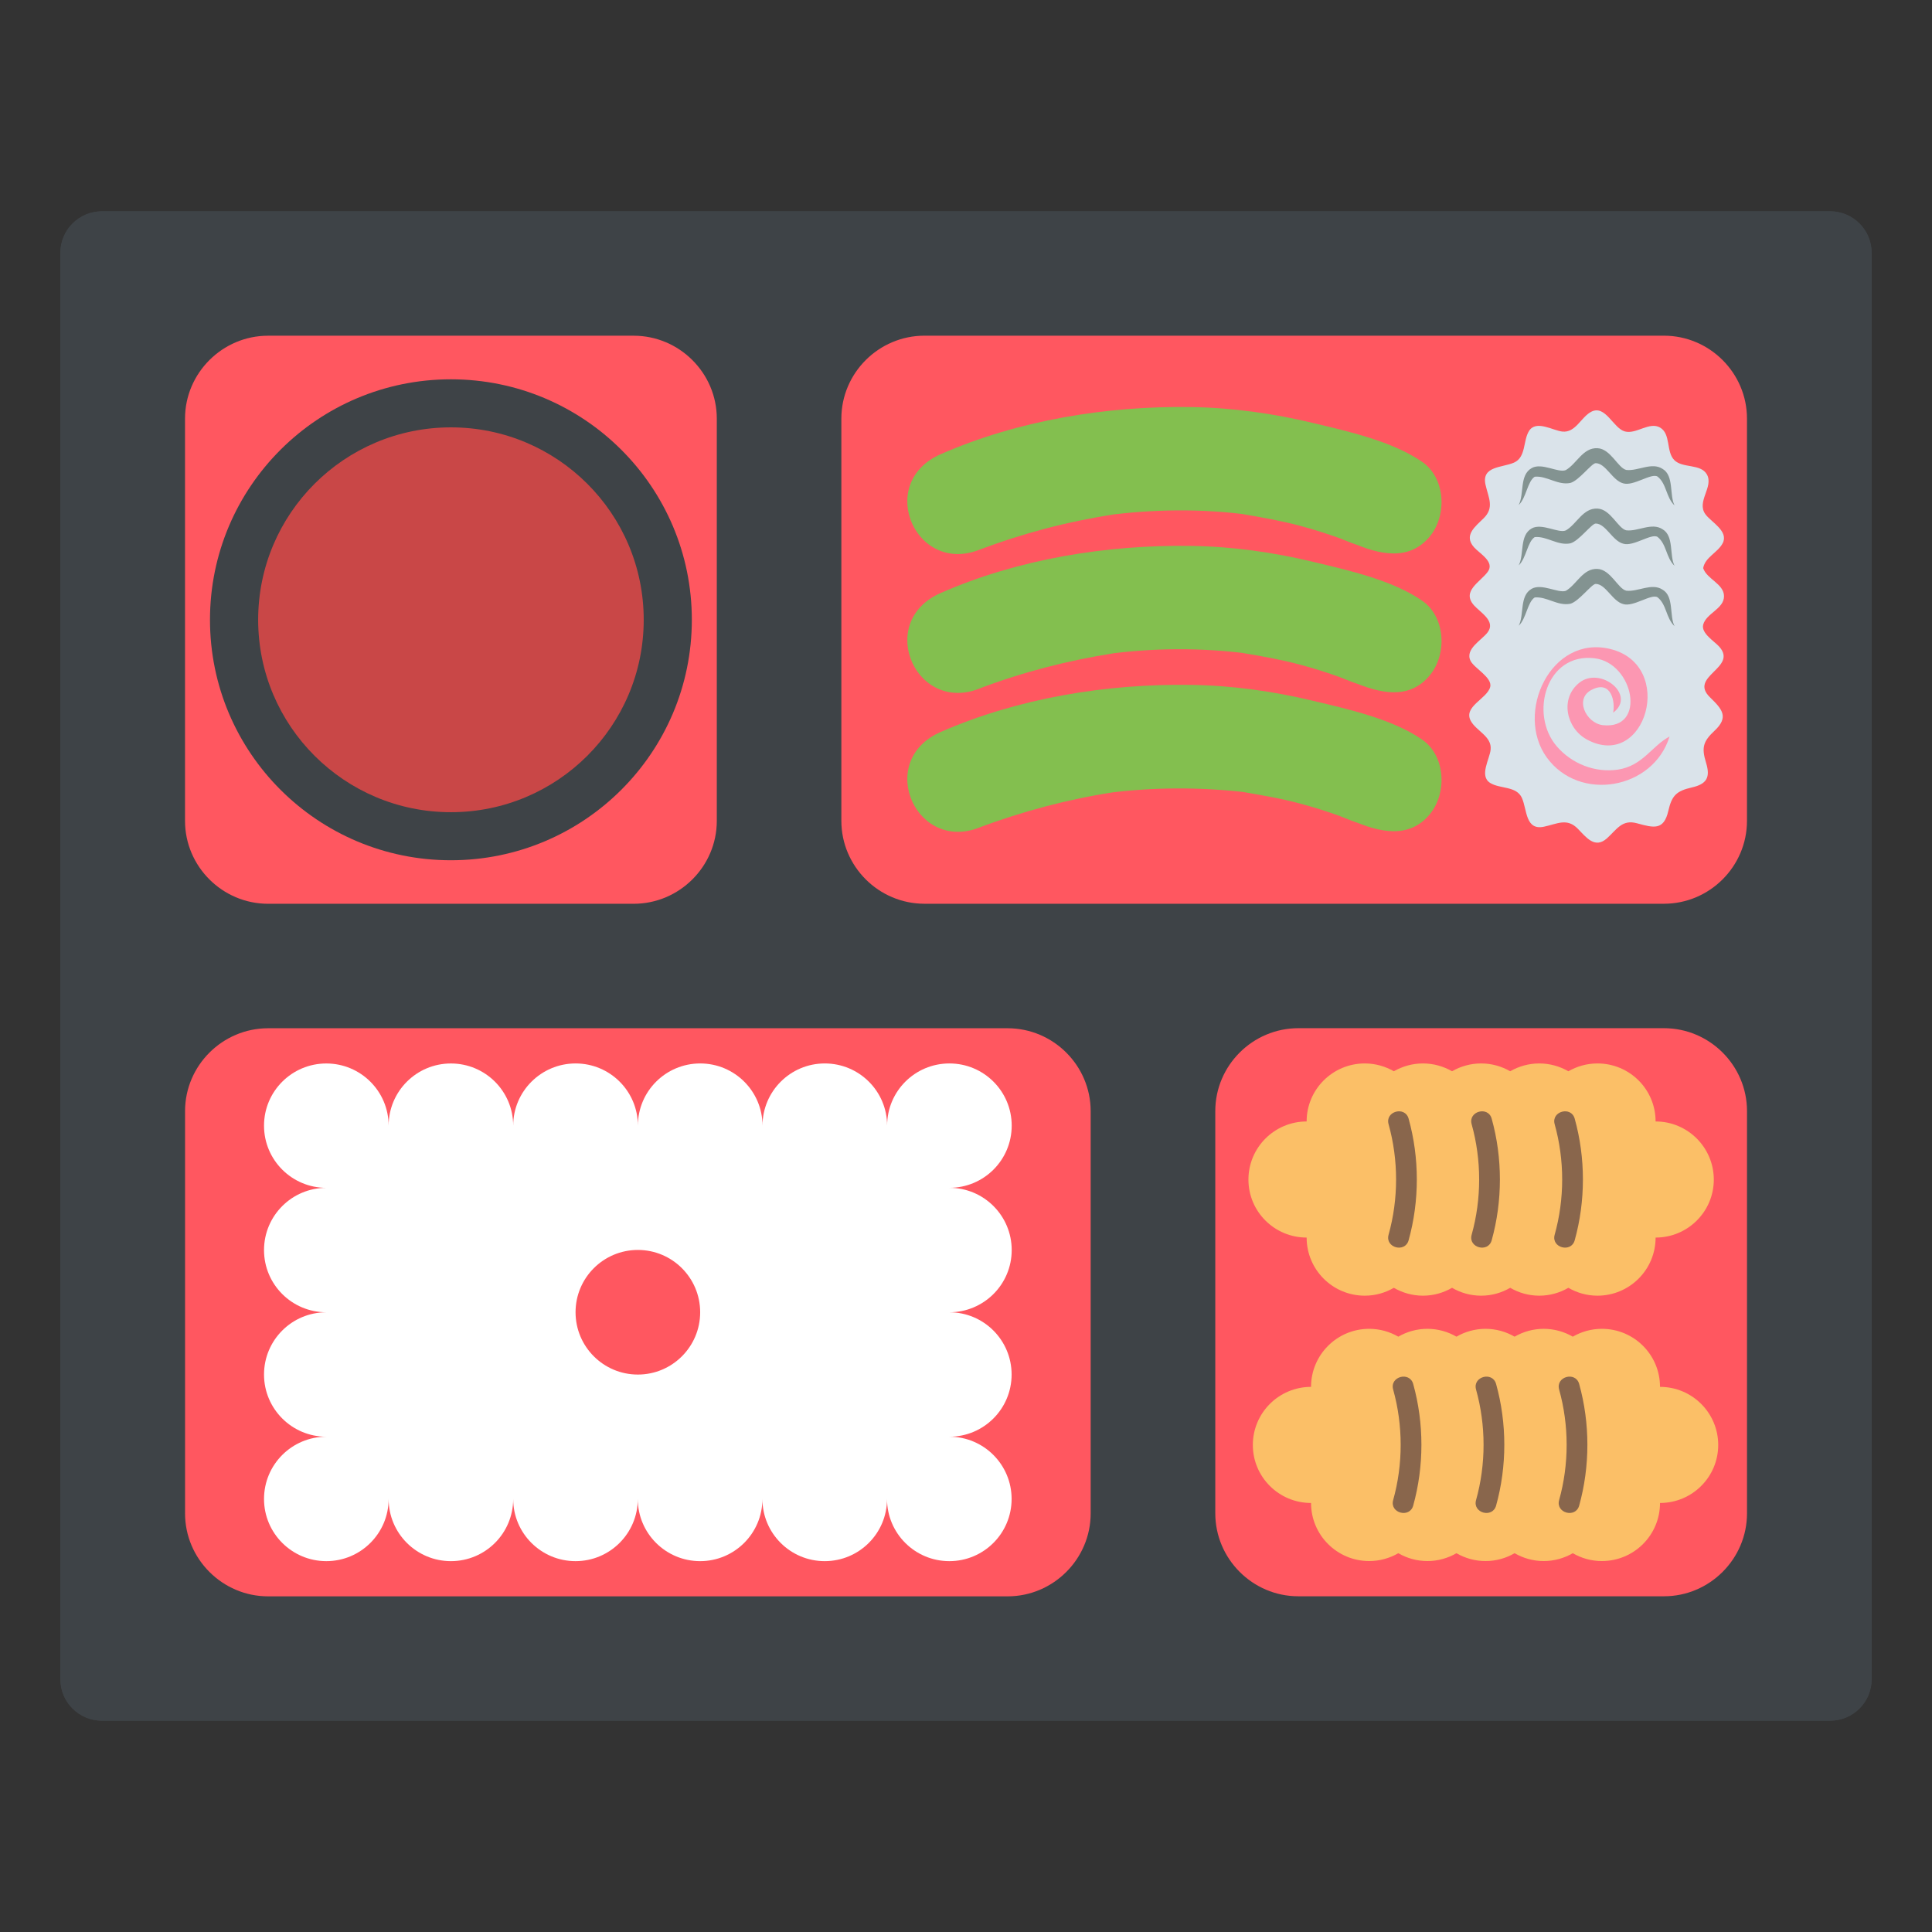 <svg xmlns="http://www.w3.org/2000/svg" viewBox="0 0 64 64" enable-background="new 0 0 64 64" xmlns:xlink="http://www.w3.org/1999/xlink"><rect x="0" y="0" width="64" height="64" fill="#333333" stroke="none"/><path fill="#3e4347" d="M62,55.628C62,56.385,61.385,57,60.625,57H3.377C2.617,57,2,56.385,2,55.628V8.373
			C2,7.616,2.617,7,3.377,7h57.248C61.385,7,62,7.616,62,8.373V55.628z" id="0"/><use xlink:href="#0"/><g fill="#ff5760"><path d="m36.13 36.809c0-1.511-1.238-2.747-2.752-2.747h-24.496c-1.513 0-2.752 1.236-2.752 2.747v13.323c0 1.511 1.239 2.749 2.752 2.749h24.496c1.514 0 2.752-1.238 2.752-2.749v-13.323"/><path d="m43.01 34.06c-1.514 0-2.752 1.236-2.752 2.747v13.323c0 1.511 1.238 2.749 2.752 2.749h12.11c1.514 0 2.752-1.238 2.752-2.749v-13.323c0-1.511-1.238-2.747-2.752-2.747h-12.11"/><path d="m23.745 13.869c0-1.512-1.241-2.748-2.754-2.748h-12.11c-1.513 0-2.752 1.236-2.752 2.748v13.323c0 1.511 1.239 2.747 2.752 2.747h12.11c1.513 0 2.754-1.236 2.754-2.747v-13.323"/><path d="m30.625 11.12c-1.516 0-2.754 1.236-2.754 2.748v13.323c0 1.511 1.238 2.747 2.754 2.747h24.494c1.514 0 2.752-1.236 2.752-2.747v-13.323c0-1.512-1.238-2.748-2.752-2.748h-24.494"/></g><path fill="#fff" d="m33.514 41.41c0-1.139-.923-2.062-2.063-2.062 1.141 0 2.063-.921 2.063-2.06 0-1.138-.923-2.06-2.063-2.06-1.142 0-2.064.922-2.064 2.06 0-1.138-.924-2.06-2.065-2.06-1.138 0-2.063.922-2.063 2.06 0-1.138-.926-2.06-2.063-2.06-1.141 0-2.065.922-2.065 2.06 0-1.138-.923-2.06-2.063-2.06s-2.068.923-2.068 2.061c0-1.138-.923-2.06-2.063-2.06-1.139 0-2.063.922-2.063 2.06 0-1.138-.926-2.06-2.064-2.06-1.141 0-2.064.922-2.064 2.06 0 1.139.924 2.06 2.064 2.06-1.141 0-2.064.923-2.064 2.062 0 1.138.924 2.06 2.064 2.06-1.141 0-2.064.923-2.064 2.062 0 1.137.924 2.06 2.064 2.06-1.141 0-2.064.924-2.064 2.062 0 1.137.924 2.06 2.064 2.06 1.139 0 2.064-.923 2.064-2.06 0 1.137.924 2.06 2.063 2.06 1.141 0 2.063-.923 2.063-2.06 0 1.137.925 2.06 2.065 2.06s2.063-.923 2.063-2.06c0 1.137.925 2.06 2.065 2.06 1.138 0 2.063-.923 2.063-2.06 0 1.137.925 2.06 2.063 2.06 1.142 0 2.065-.923 2.065-2.06 0 1.137.923 2.06 2.064 2.06 1.141 0 2.063-.923 2.063-2.06 0-1.138-.923-2.062-2.063-2.062 1.141 0 2.063-.923 2.063-2.06 0-1.139-.923-2.062-2.063-2.062 1.143-.001 2.066-.923 2.066-2.061"/><circle fill="#ff5760" cx="21.13" cy="43.47" r="2.064"/><ellipse fill="#3e4347" cx="14.937" cy="20.531" rx="7.981" ry="7.966"/><ellipse fill="#c94747" cx="14.938" cy="20.531" rx="6.386" ry="6.374"/><path fill="#fbbf67" d="m54.844 37.15c0-1.062-.861-1.922-1.926-1.922-.352 0-.68.096-.963.259-.285-.163-.613-.259-.965-.259-.35 0-.68.096-.963.259-.283-.163-.611-.259-.963-.259s-.68.096-.963.259c-.283-.163-.613-.259-.963-.259-.352 0-.68.096-.965.259-.283-.163-.611-.259-.963-.259-1.064 0-1.926.86-1.926 1.922-1.064 0-1.928.862-1.928 1.925 0 1.062.863 1.921 1.928 1.921 0 1.063.861 1.925 1.926 1.925.352 0 .68-.096.963-.261.285.165.613.261.965.261.35 0 .68-.096.963-.261.283.165.611.261.963.261s.68-.096.963-.261c.283.165.613.261.963.261.352 0 .68-.096.965-.261.283.165.611.261.963.261 1.064 0 1.926-.862 1.926-1.925 1.064 0 1.928-.859 1.928-1.921-.001-1.062-.864-1.925-1.928-1.925"/><g fill="#89664c"><path d="m45.998 37.24c.332 1.188.332 2.476 0 3.664-.119.429.545.608.664.183.363-1.306.363-2.727 0-4.03-.119-.427-.783-.245-.664.182"/><path d="m48.75 37.24c.332 1.188.332 2.476 0 3.664-.119.429.545.608.664.183.363-1.306.363-2.727 0-4.03-.119-.427-.783-.245-.664.182"/><path d="m51.5 37.24c.332 1.188.332 2.476 0 3.664-.119.429.545.608.664.183.363-1.306.363-2.727 0-4.03-.119-.427-.783-.245-.664.182"/></g><path fill="#fbbf67" d="m54.99 45.942c0-1.063-.861-1.923-1.926-1.923-.352 0-.68.096-.963.26-.283-.164-.613-.26-.963-.26-.352 0-.68.096-.965.26-.283-.164-.611-.26-.963-.26s-.68.096-.963.26c-.283-.164-.611-.26-.963-.26s-.68.096-.963.26c-.285-.164-.613-.26-.965-.26-1.063 0-1.926.86-1.926 1.923-1.064 0-1.928.861-1.928 1.924 0 1.062.863 1.922 1.928 1.922 0 1.063.863 1.924 1.926 1.924.352 0 .68-.096.965-.26.283.164.611.26.963.26s.68-.096.963-.26c.283.164.611.26.963.26s.68-.096.963-.26c.285.164.613.26.965.26.35 0 .68-.096.963-.26.283.164.611.26.963.26 1.064 0 1.926-.86 1.926-1.924 1.064 0 1.928-.86 1.928-1.922 0-1.062-.863-1.924-1.928-1.924"/><g fill="#89664c"><path d="m46.15 46.03c.332 1.188.332 2.476 0 3.664-.119.429.545.607.664.182.363-1.305.363-2.727 0-4.03-.12-.427-.784-.246-.664.182"/><path d="m48.896 46.03c.332 1.188.332 2.476 0 3.664-.119.429.545.607.664.182.363-1.305.363-2.727 0-4.03-.119-.427-.783-.246-.664.182"/><path d="m51.648 46.03c.332 1.188.332 2.476 0 3.664-.119.429.545.607.664.182.363-1.305.363-2.727 0-4.03-.119-.427-.783-.246-.664.182"/></g><g fill="#83bf4f"><path d="m32.586 22.75c.049-.023.097-.044.146-.064-.101.045-.209.091-.312.131 1.46-.553 2.931-.933 4.473-1.176-.088.009-.176.02-.263.033 1.571-.217 3.188-.224 4.76-.016-.079-.012-.158-.021-.238-.029.648.108 1.29.221 1.926.392.446.12.891.258 1.325.418-.034-.013.892.354.397.146.874.368 1.883.635 2.578-.232.563-.698.506-1.92-.268-2.454-.982-.682-2.455-1.01-3.603-1.285-1.325-.32-2.691-.512-4.057-.53-2.792-.041-5.724.434-8.289 1.56-2.207.967-.783 4.136 1.425 3.106"/><path d="m32.586 27.352c.05-.022.097-.044.146-.065-.1.047-.209.093-.312.132 1.463-.544 2.928-.937 4.473-1.176-.088.009-.176.021-.263.034 1.581-.21 3.177-.208 4.76-.018-.079-.011-.158-.021-.238-.028.647.111 1.29.22 1.926.391.446.12.891.259 1.325.418-.033-.011.891.356.397.146.871.375 1.885.632 2.578-.23.563-.702.506-1.921-.268-2.456-.982-.681-2.455-1.01-3.603-1.282-1.325-.32-2.691-.511-4.057-.53-2.792-.043-5.723.436-8.289 1.56-2.208.963-.782 4.133 1.425 3.104"/><path d="m32.586 18.15c.05-.023.097-.045.146-.065-.101.047-.209.093-.312.134 1.46-.551 2.93-.94 4.473-1.176-.088.008-.176.02-.263.031 1.572-.208 3.188-.231 4.76-.016-.079-.011-.158-.02-.238-.03.648.111 1.29.223 1.926.393.447.12.891.261 1.325.418-.033-.011.891.355.397.146.869.378 1.886.629 2.578-.231.563-.701.506-1.921-.268-2.455-.983-.681-2.454-1.01-3.603-1.284-1.325-.32-2.691-.51-4.057-.531-2.794-.04-5.722.437-8.289 1.562-2.208.968-.783 4.135 1.425 3.104"/></g><path fill-rule="evenodd" fill="#dae3ea" d="m57.11 19.75c-.001-.411-.573-.566-.69-.93.063-.364.482-.512.646-.825.207-.399-.378-.697-.569-.956-.314-.424.284-.91.043-1.328-.209-.357-.799-.192-1.076-.469-.278-.277-.109-.867-.471-1.078-.356-.207-.79.23-1.167.128-.386-.103-.642-.896-1.114-.652-.341.178-.517.704-.958.656-.315-.034-.867-.394-1.103-.02-.203.323-.093.87-.499 1.049-.39.171-1.079.11-.943.729.096.432.303.757-.063 1.116-.282.278-.668.563-.317.959.191.215.697.482.454.814-.253.343-.873.638-.456 1.109.212.239.728.521.456.891-.192.26-.771.557-.566.954.125.243.729.55.647.862-.102.387-.894.644-.646 1.115.179.341.707.515.661.958-.031.316-.387.871-.014 1.104.325.204.873.094 1.052.501.172.392.111 1.081.731.948.435-.092.76-.3 1.12.069.279.286.564.673.963.318.332-.299.5-.637 1-.499.547.15.885.244 1.034-.411.117-.509.267-.659.776-.776.498-.112.624-.333.474-.82-.154-.501-.099-.704.282-1.06.481-.451.255-.713-.151-1.106-.721-.701.93-.975.309-1.675-.155-.177-.61-.446-.535-.731.099-.379.691-.524.69-.944"/><g fill="#839391"><path d="m50.31 16.728c.187-.368.018-.99.429-1.222.336-.192.885.17 1.129.067.363-.208.565-.749 1.051-.726.437.021.681.66.955.721.386.044.843-.272 1.201-.035.383.221.222.867.396 1.21-.284-.267-.259-.715-.56-.954-.203-.135-.803.328-1.141.222-.356-.092-.579-.668-.91-.668-.136 0-.556.579-.84.655-.421.086-.775-.243-1.18-.206-.241.151-.28.703-.53.936"/><path d="m50.31 20.728c.187-.368.018-.991.429-1.224.336-.189.873.154 1.129.069.362-.208.565-.75 1.051-.727.437.022.682.663.955.722.386.044.844-.272 1.201-.034.384.222.221.866.396 1.208-.284-.266-.259-.714-.56-.954-.203-.135-.803.33-1.141.222-.355-.091-.58-.667-.91-.667-.136 0-.556.58-.84.657-.422.084-.775-.244-1.18-.209-.241.151-.28.704-.53.937"/><path d="m50.31 18.729c.187-.368.018-.992.429-1.224.336-.19.885.17 1.129.067.363-.206.565-.748 1.051-.725.437.021.681.662.955.721.386.044.843-.272 1.201-.035.383.221.222.866.396 1.209-.284-.266-.259-.714-.56-.954-.203-.135-.803.33-1.141.222-.356-.091-.579-.667-.91-.667-.136 0-.556.581-.84.656-.422.085-.775-.245-1.18-.207-.241.15-.28.702-.53.937"/></g><g fill="#fc97b2"><path d="m55.31 24.396c-.005.017-.008.024-.012.039.007-.021.012-.039.012-.039"/><path d="m55.29 24.436c-.004.011-.007.021-.011.035.003-.011.007-.024.011-.035"/><path d="m55.26 24.536c-.007.023-.006.019 0 0"/><path d="m51.567 24.719c-.912-1.061-.35-3.107 1.257-2.913 1.303.157 1.73 2.374.275 2.216-.562-.061-.976-.907-.334-1.19.609-.287.747.415.672.777.787-.581-.426-1.554-1.123-.99-.653.525-.425 1.512.258 1.88 1.945 1.05 2.96-2.465.771-3-1.967-.481-3.172 2.119-2.105 3.592 1.084 1.497 3.53 1.056 4.068-.692-.585.308-.885.971-1.713 1.096-.761.11-1.528-.195-2.026-.775"/><path d="m55.27 24.503c-.004.013-.007.024-.01.033.003-.009.007-.017.01-.033"/><path d="m55.28 24.471c-.004.01-.008.023-.011.032.004-.011.007-.022.011-.032"/></g></svg>